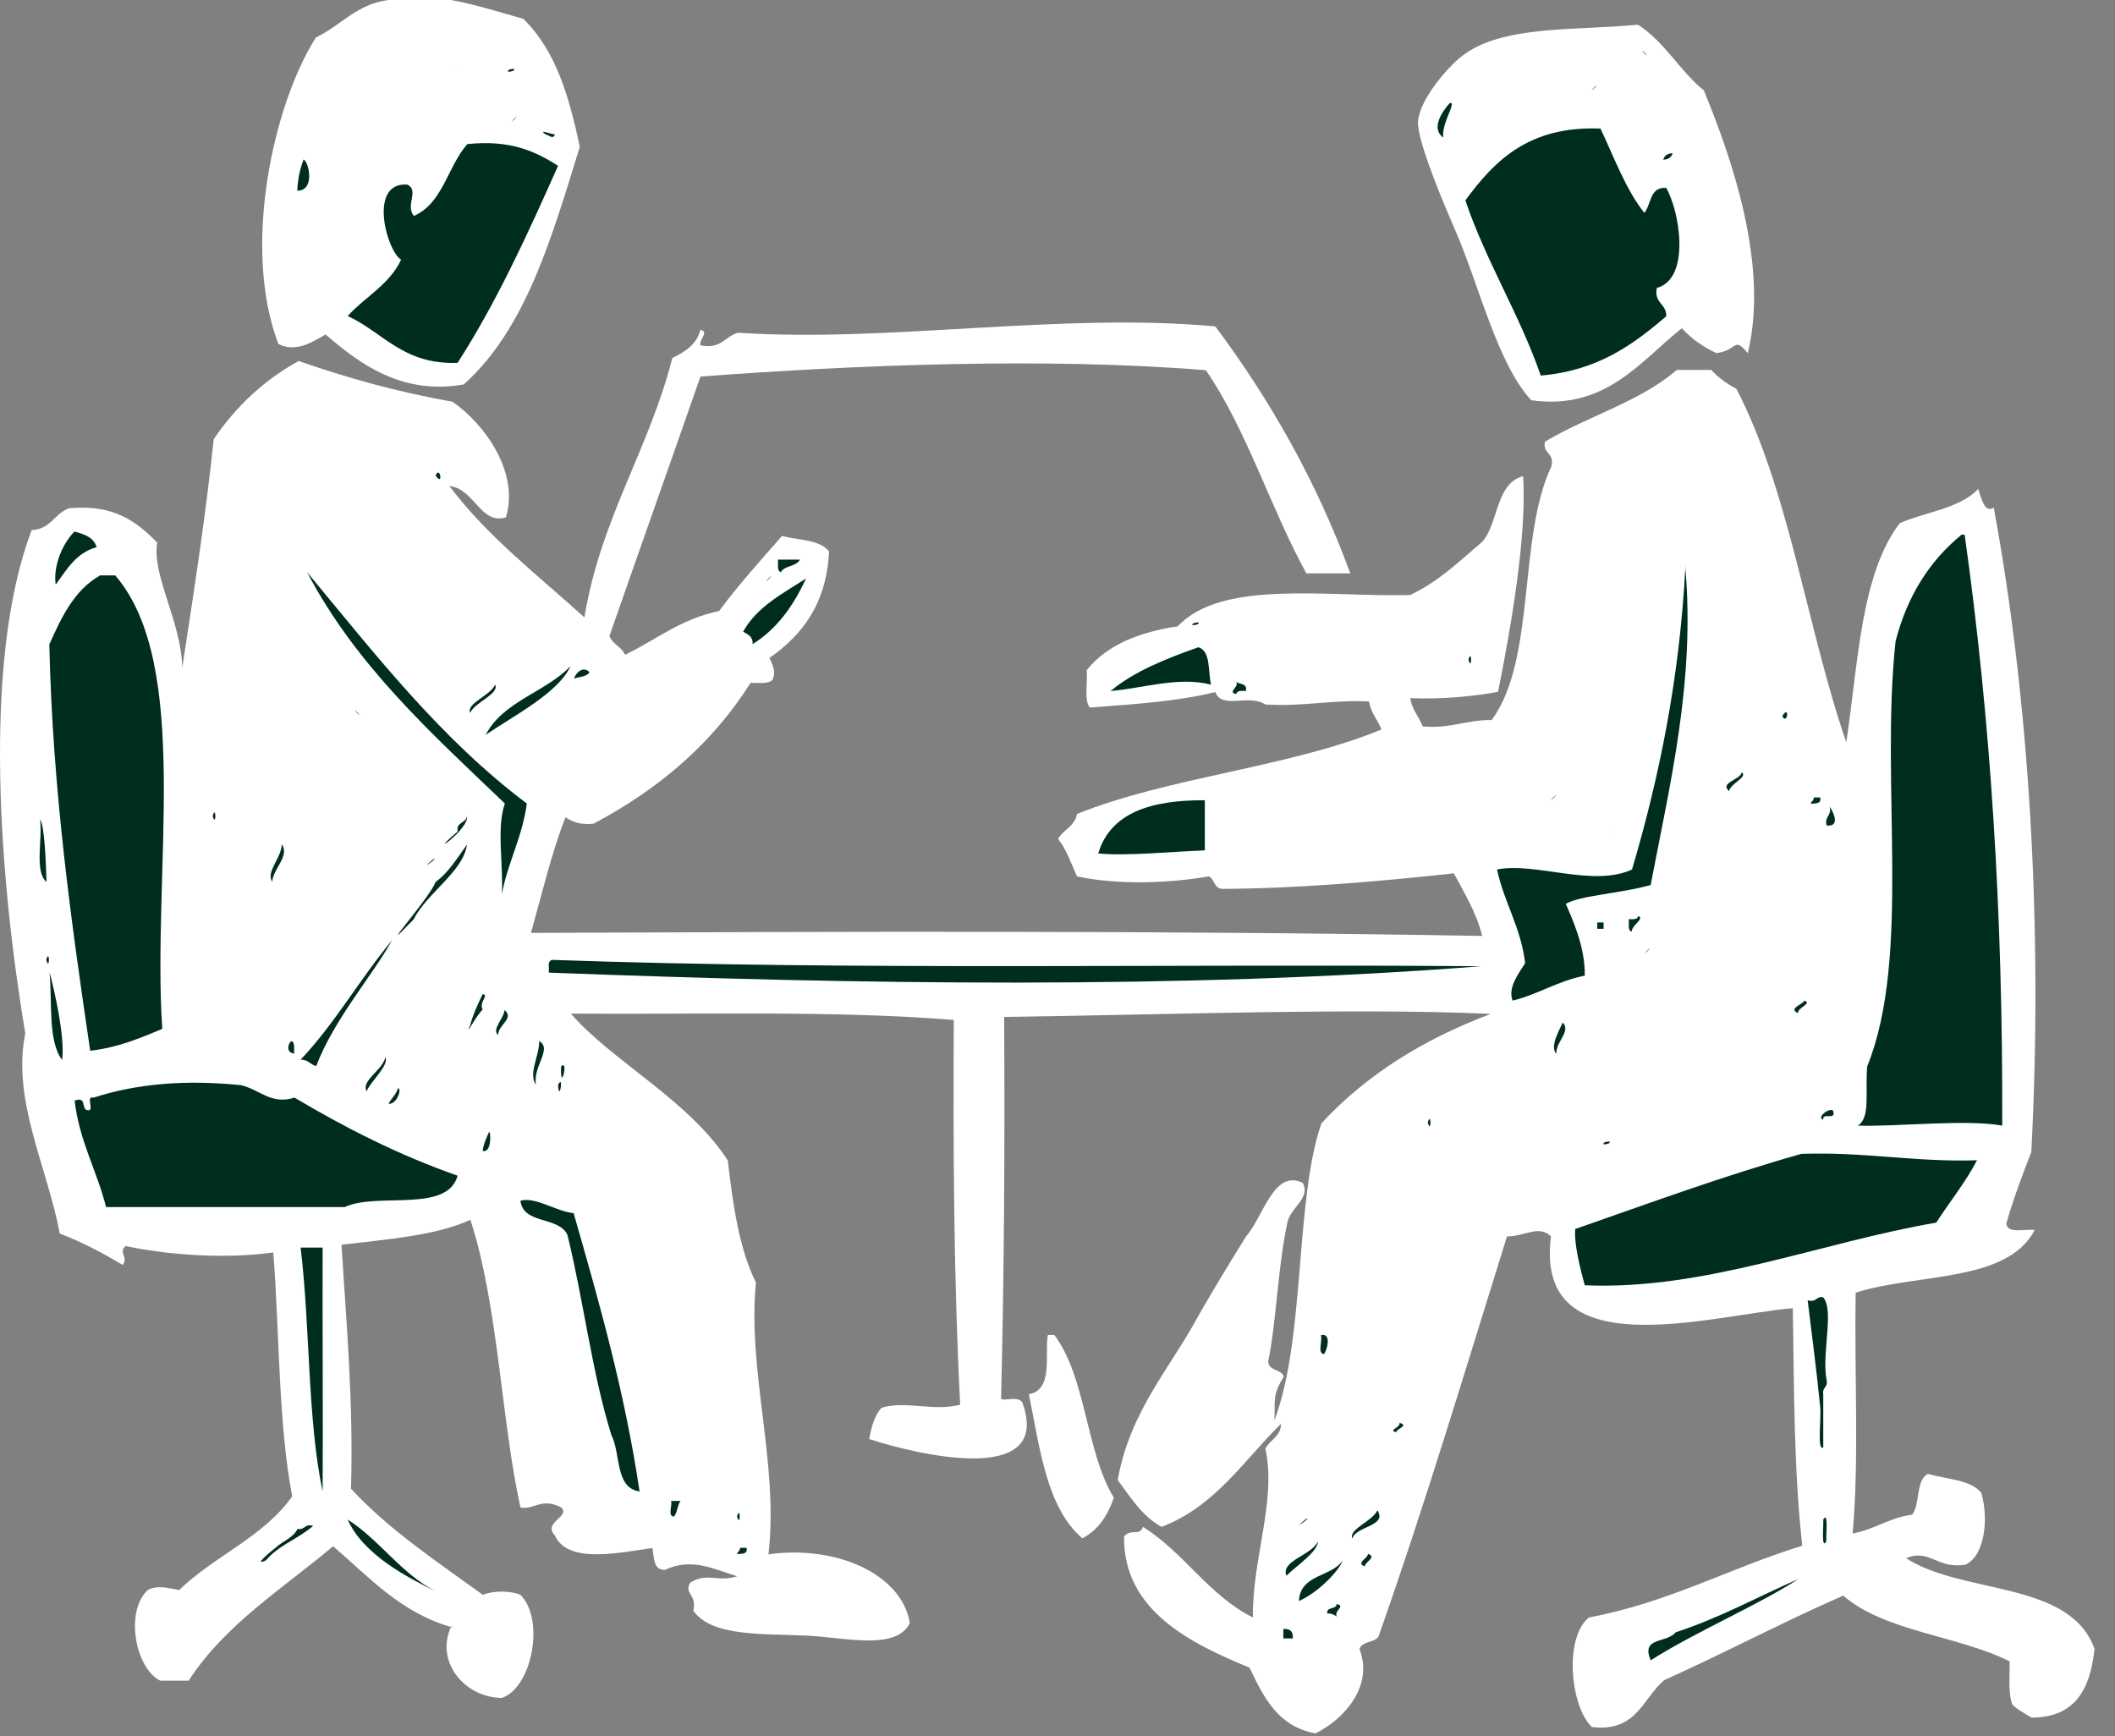 <svg width="67" height="55" viewBox="0 0 67 55" fill="none" xmlns="http://www.w3.org/2000/svg">
<rect x="0" y="0" width="67" height="55" fill="#808080" stroke="none"/>
<path fill-rule="evenodd" clip-rule="evenodd" d="M32.596 44.175C32.944 45.909 33.163 47.772 34.288 48.732C34.79 48.466 35.09 48.014 35.284 47.442C34.394 45.982 34.41 43.627 33.398 42.288H33.195C33.082 42.885 33.389 44.014 32.596 44.167V44.175Z" fill="white"/>
<path fill-rule="evenodd" clip-rule="evenodd" d="M10.317 10.598C11.37 11.502 12.706 12.526 14.69 12.179C16.666 10.413 17.484 7.501 18.367 4.654C18.043 3.121 17.63 1.621 16.577 0.597C15.832 0.387 15.103 0.153 14.293 0H12.301C11.281 0.137 10.795 0.815 10.009 1.186C8.657 3.307 7.653 7.848 8.819 10.897C9.41 11.187 9.92 10.808 10.309 10.598H10.317Z" fill="white"/>
<path fill-rule="evenodd" clip-rule="evenodd" d="M48.509 12.679C50.865 13.01 51.975 11.429 53.279 10.397C53.578 10.727 53.943 10.985 54.372 11.187C55.077 11.09 54.898 10.639 55.368 11.187C56.04 8.421 54.874 5.049 53.975 2.863C53.206 2.242 52.736 1.323 51.886 0.782C49.918 0.976 47.594 0.782 46.314 1.775C45.844 2.137 44.962 3.17 44.921 3.855C44.881 4.485 45.861 6.743 46.112 7.324C46.857 9.042 47.44 11.526 48.501 12.671L48.509 12.679Z" fill="white"/>
<path fill-rule="evenodd" clip-rule="evenodd" d="M14.301 51.507C13.767 52.611 14.69 53.765 15.889 53.789C16.836 53.491 17.282 51.329 16.488 50.523C16.172 50.385 15.613 50.385 15.297 50.523C13.84 49.466 12.325 48.466 11.119 47.159C11.2 44.409 10.973 41.949 10.819 39.432C12.269 39.255 13.791 39.15 14.901 38.642C15.783 41.328 15.889 45.086 16.488 47.756C16.925 47.837 17.152 47.425 17.784 47.756C18.075 48.054 17.176 48.224 17.581 48.643C17.986 49.563 19.663 49.176 20.667 49.038C20.724 49.345 20.691 49.74 21.064 49.732C21.906 49.329 22.61 49.708 23.355 49.934C22.708 50.135 22.424 49.797 21.865 50.135C21.655 50.498 22.084 50.49 21.963 51.023C22.538 51.845 24.109 51.748 25.542 51.813C26.773 51.87 28.385 52.297 28.822 51.418C28.571 49.861 26.482 48.934 24.344 49.24C24.676 46.353 23.671 43.457 23.947 40.626C23.42 39.569 23.218 38.182 23.056 36.763C21.825 34.851 19.387 33.617 18.083 32.109C22.165 32.141 26.409 32.004 30.215 32.31C30.191 36.464 30.215 40.57 30.417 44.498C29.559 44.723 28.725 44.361 27.931 44.594C27.704 44.828 27.607 45.199 27.534 45.586C29.016 46.07 33.284 47.103 32.41 44.498C32.345 44.159 31.746 44.425 31.713 44.296C31.81 40.336 31.835 36.295 31.81 32.214C36.912 32.149 42.768 31.923 47.23 32.117C45.084 32.923 43.278 34.053 41.861 35.585C41.018 38.005 41.358 42.401 40.37 44.998C40.403 44.352 40.298 44.191 40.67 43.61C40.589 43.36 40.176 43.441 40.176 43.118C40.427 41.933 40.476 40.174 40.775 38.763C40.84 38.271 41.537 37.972 41.269 37.472C40.354 37.013 39.998 38.586 39.48 39.158C38.969 39.973 38.475 40.795 37.989 41.634C37.083 43.336 35.803 44.675 35.406 46.885C35.819 47.433 36.175 48.03 36.799 48.369C38.5 47.716 39.399 46.264 40.581 45.102C40.573 45.522 40.225 45.603 40.087 45.893C40.443 47.546 39.666 49.369 39.69 51.24C38.281 50.531 37.512 49.184 36.208 48.369C36.086 48.684 35.868 48.401 35.609 48.667C35.576 51.015 37.706 52.055 39.585 52.829C40.03 53.773 40.492 54.7 41.674 54.91C42.573 54.467 43.521 53.418 43.067 52.24C43.14 51.982 43.537 52.047 43.667 51.845C45.124 47.724 46.412 43.417 47.74 39.166C48.307 39.174 48.736 38.787 49.133 39.166C48.59 43.36 54.17 41.667 56.794 41.441C56.835 44.006 56.827 46.627 57.094 48.966C54.786 49.676 52.867 50.764 50.332 51.24C49.53 51.902 49.757 54.08 50.429 54.709C51.862 54.878 52.032 53.797 52.721 53.224C54.64 52.361 56.454 51.394 58.39 50.547C59.702 51.684 62.026 51.813 63.662 52.628C63.67 53.112 63.605 53.668 63.759 54.015C63.937 54.168 64.148 54.289 64.358 54.41C65.743 54.41 66.221 53.499 66.35 52.233C65.581 50.063 62.172 50.523 60.382 49.361C61.127 49.047 61.378 49.724 62.269 49.563C62.876 49.281 63.006 48.103 62.763 47.288C62.415 46.869 61.67 46.861 61.07 46.691C60.681 46.901 60.835 47.643 60.576 47.982C59.847 48.079 59.386 48.45 58.689 48.579C58.9 46.208 58.738 43.481 58.786 40.949C60.722 40.328 63.581 40.642 64.456 38.965C64.132 38.924 63.597 39.094 63.556 38.763C63.783 37.965 64.067 37.222 64.35 36.489C64.723 29.262 64.277 22.14 63.16 16.083C62.892 16.236 62.803 15.921 62.666 15.486C62.099 16.107 61.005 16.212 60.179 16.575C58.94 18.212 58.867 21.019 58.487 23.511C57.232 19.873 56.681 15.534 55.005 12.316C54.705 12.155 54.429 11.961 54.211 11.719H53.117C51.968 12.719 50.283 13.187 48.939 13.994C48.866 14.397 49.263 14.332 49.141 14.784C48.08 17.034 48.663 20.906 47.254 22.809C46.444 22.801 45.95 23.091 45.068 23.011C44.946 22.696 44.736 22.487 44.671 22.116C45.732 22.164 46.857 22.035 47.457 21.914C47.862 19.89 48.372 16.978 48.25 15.082C47.368 15.324 47.481 16.567 46.955 17.163C46.242 17.768 45.57 18.43 44.671 18.849C42.079 18.922 38.71 18.341 37.309 19.841C36.07 20.027 35.058 20.438 34.426 21.228C34.459 21.624 34.337 22.18 34.523 22.414C35.908 22.309 37.317 22.221 38.5 21.922C38.702 22.487 39.561 21.97 40.087 22.317C41.294 22.39 42.185 22.164 43.367 22.221C43.432 22.591 43.642 22.801 43.764 23.108C40.856 24.309 37.042 24.608 34.118 25.785C34.054 26.181 33.681 26.277 33.519 26.576C33.786 26.907 33.932 27.358 34.118 27.762C35.39 28.036 37.002 27.987 38.297 27.762C38.475 27.85 38.459 28.125 38.694 28.157C40.946 28.157 43.739 27.923 46.056 27.665C46.388 28.294 46.76 28.883 46.955 29.649C36.823 29.471 26.741 29.512 16.82 29.552C17.168 28.318 17.468 27.027 17.913 25.89C18.132 26.035 18.391 26.14 18.804 26.092C20.861 25.003 22.562 23.559 23.777 21.632C24.044 21.632 24.344 21.672 24.473 21.535C24.587 21.253 24.489 21.116 24.376 20.841C25.404 20.123 26.182 19.139 26.263 17.47C25.98 17.091 25.291 17.115 24.773 16.978C24.093 17.752 23.404 18.518 22.78 19.357C21.566 19.607 20.78 20.269 19.8 20.744C19.695 20.486 19.404 20.414 19.306 20.148C20.262 17.405 21.234 14.671 22.189 11.929C27.129 11.558 33.122 11.316 38.2 11.727C39.504 13.631 40.249 16.099 41.383 18.163H42.776C41.691 15.211 40.225 12.655 38.5 10.34C33.616 9.888 28.19 10.856 23.38 10.541C22.959 10.654 22.853 11.074 22.189 10.937C22.133 10.759 22.481 10.525 22.189 10.445C22.068 10.921 21.695 11.146 21.299 11.34C20.553 14.26 19.031 16.413 18.513 19.559C17.039 18.22 15.443 17.002 14.237 15.397C15.03 15.478 15.225 16.639 16.026 16.389C16.464 14.937 15.322 13.405 14.334 12.727C12.455 12.389 10.957 11.953 9.459 11.437C8.349 12.05 7.466 12.889 6.77 13.913C6.511 16.389 6.138 18.768 5.774 21.148C5.741 19.68 4.802 18.22 4.98 17.188C4.34 16.534 3.619 15.97 2.194 16.099C1.724 16.26 1.611 16.768 1.004 16.792C-0.6 21.003 0.016 28.052 0.801 32.738C0.372 34.843 1.49 36.948 1.895 39.078C2.615 39.352 3.263 39.699 3.887 40.07C4.081 39.819 3.733 39.666 3.984 39.473C5.312 39.755 7.134 39.892 8.657 39.674C8.859 42.247 8.811 45.062 9.256 47.401C8.357 48.684 6.778 49.297 5.676 50.369C5.32 50.313 5.012 50.2 4.68 50.369C3.935 51.079 4.308 52.87 5.077 53.241H5.976C7.134 51.45 8.956 50.329 10.552 48.982C11.694 49.958 12.682 51.087 14.334 51.555L14.301 51.507Z" fill="white"/>
<path fill-rule="evenodd" clip-rule="evenodd" d="M16.09 2.274C16.09 2.178 16.211 2.194 16.292 2.178C16.292 2.274 16.171 2.258 16.09 2.274Z" fill="#002E1E"/>
<path fill-rule="evenodd" clip-rule="evenodd" d="M50.696 4.065C51.133 4.977 51.49 5.985 52.089 6.743C52.316 6.477 52.251 5.912 52.785 5.953C53.215 6.711 53.563 8.824 52.486 9.122C52.389 9.614 52.793 9.606 52.785 10.018C51.733 10.921 50.607 11.744 48.809 11.897C48.129 9.937 47.092 8.324 46.42 6.348C47.343 5.09 48.428 3.985 50.696 4.073V4.065Z" fill="#002E1E"/>
<path fill-rule="evenodd" clip-rule="evenodd" d="M17.679 5.251C16.715 7.421 15.727 9.582 14.496 11.494C12.771 11.558 12.148 10.534 11.014 10.01C11.564 9.405 12.334 9.018 12.706 8.227C12.245 7.945 11.653 5.751 12.909 5.848C13.289 6.049 12.828 6.501 13.111 6.84C14.034 6.437 14.18 5.267 14.804 4.565C16.148 4.42 16.966 4.791 17.687 5.259L17.679 5.251Z" fill="#002E1E"/>
<path fill-rule="evenodd" clip-rule="evenodd" d="M52.987 4.855C52.947 4.976 52.858 5.057 52.688 5.057C52.728 4.936 52.817 4.855 52.987 4.855Z" fill="#002E1E"/>
<path fill-rule="evenodd" clip-rule="evenodd" d="M9.619 5.049C9.806 5.17 9.968 6.049 9.417 6.041C9.433 5.662 9.506 5.339 9.619 5.049Z" fill="#002E1E"/>
<path fill-rule="evenodd" clip-rule="evenodd" d="M13.799 15.059C13.945 14.728 14.05 15.446 13.799 15.059V15.059Z" fill="#002E1E"/>
<path fill-rule="evenodd" clip-rule="evenodd" d="M62.237 16.938C63.055 22.753 63.452 28.867 63.427 35.658C62.31 35.448 60.066 35.698 58.852 35.658C59.265 35.408 59.078 34.569 59.151 33.779C60.56 30.294 59.556 24.818 60.05 20.309C60.423 18.865 61.135 17.76 62.14 16.938H62.237Z" fill="#002E1E"/>
<path fill-rule="evenodd" clip-rule="evenodd" d="M24.643 17.728H25.339C25.234 17.954 24.853 17.906 24.74 18.123C24.602 18.091 24.659 17.873 24.643 17.728Z" fill="#002E1E"/>
<path fill-rule="evenodd" clip-rule="evenodd" d="M53.384 17.93C53.716 21.592 52.874 24.947 52.291 28.036C51.352 28.302 50.048 28.367 49.602 28.633C49.772 29.036 50.226 29.98 50.202 30.907C49.343 31.077 48.736 31.496 47.918 31.698C47.756 31.295 48.104 30.843 48.315 30.512C48.177 29.367 47.651 28.601 47.424 27.544C48.639 27.302 50.469 28.117 51.7 27.544C52.558 24.64 53.206 21.511 53.392 17.938L53.384 17.93Z" fill="#002E1E"/>
<path fill-rule="evenodd" clip-rule="evenodd" d="M9.726 18.123C11.888 20.729 13.961 23.406 16.69 25.455C16.544 26.528 16.091 27.302 15.897 28.326C15.953 27.407 15.719 26.221 15.994 25.455C13.678 23.237 11.289 21.099 9.726 18.123Z" fill="#002E1E"/>
<path fill-rule="evenodd" clip-rule="evenodd" d="M3.157 18.228H3.651C6.097 21.075 4.809 27.641 5.141 32.593C4.445 32.883 3.748 33.182 2.857 33.287C2.25 29.165 1.667 25.028 1.562 20.414C1.95 19.543 2.355 18.696 3.157 18.236V18.228Z" fill="#002E1E"/>
<path fill-rule="evenodd" clip-rule="evenodd" d="M25.533 18.325C25.136 19.188 24.618 19.922 23.841 20.406C23.857 20.156 23.687 20.099 23.541 20.011C23.978 19.22 24.788 18.809 25.533 18.325Z" fill="#002E1E"/>
<path fill-rule="evenodd" clip-rule="evenodd" d="M37.772 19.809C37.772 19.712 37.892 19.736 37.973 19.712C37.973 19.809 37.852 19.785 37.772 19.809Z" fill="#002E1E"/>
<path fill-rule="evenodd" clip-rule="evenodd" d="M38.362 21.688C37.326 21.422 36.184 21.809 35.18 21.89C35.941 21.261 36.937 20.866 37.966 20.503C38.362 20.632 38.265 21.261 38.362 21.688Z" fill="#002E1E"/>
<path fill-rule="evenodd" clip-rule="evenodd" d="M46.518 20.898C46.631 20.511 46.631 21.293 46.518 20.898V20.898Z" fill="#002E1E"/>
<path fill-rule="evenodd" clip-rule="evenodd" d="M18.075 21.1C17.695 21.938 16.318 22.648 15.387 23.277C15.937 22.213 17.282 21.93 18.075 21.1Z" fill="#002E1E"/>
<path fill-rule="evenodd" clip-rule="evenodd" d="M18.675 21.293C18.594 21.438 18.359 21.438 18.181 21.495C18.254 21.293 18.48 21.091 18.675 21.293Z" fill="#002E1E"/>
<path fill-rule="evenodd" clip-rule="evenodd" d="M39.164 21.592C39.253 21.696 39.528 21.624 39.464 21.89C39.326 21.882 39.18 21.874 39.164 21.987C38.864 21.922 39.261 21.777 39.164 21.592Z" fill="#002E1E"/>
<path fill-rule="evenodd" clip-rule="evenodd" d="M56.462 22.68C56.608 23.011 56.713 22.293 56.462 22.68V22.68Z" fill="#002E1E"/>
<path fill-rule="evenodd" clip-rule="evenodd" d="M57.459 25.262H57.661C57.71 25.471 57.515 25.447 57.361 25.463C57.377 25.383 57.459 25.366 57.459 25.262Z" fill="#002E1E"/>
<path fill-rule="evenodd" clip-rule="evenodd" d="M38.167 25.358V26.939C37.09 26.979 35.665 27.124 34.79 27.036C35.179 25.737 36.474 25.342 38.167 25.35V25.358Z" fill="#002E1E"/>
<path fill-rule="evenodd" clip-rule="evenodd" d="M57.961 25.552C58.09 25.729 58.301 26.205 57.863 26.149C57.791 25.842 58.033 25.858 57.961 25.552Z" fill="#002E1E"/>
<path fill-rule="evenodd" clip-rule="evenodd" d="M6.737 25.85C6.851 25.463 6.851 26.245 6.737 25.85V25.85Z" fill="#002E1E"/>
<path fill-rule="evenodd" clip-rule="evenodd" d="M1.27 25.955C1.408 26.149 1.456 27.286 1.473 27.939C1.084 27.601 1.351 26.608 1.27 25.955Z" fill="#002E1E"/>
<path fill-rule="evenodd" clip-rule="evenodd" d="M50.599 29.222H50.8V29.423H50.599V29.222Z" fill="#002E1E"/>
<path fill-rule="evenodd" clip-rule="evenodd" d="M1.465 30.407C1.578 30.012 1.578 30.803 1.465 30.407V30.407Z" fill="#002E1E"/>
<path fill-rule="evenodd" clip-rule="evenodd" d="M46.922 30.609C37.39 31.351 27.153 31.181 17.386 30.811V30.609C17.37 30.496 17.411 30.431 17.483 30.407C27.048 30.746 37.398 30.528 46.922 30.609Z" fill="#002E1E"/>
<path fill-rule="evenodd" clip-rule="evenodd" d="M1.57 30.802C1.7 31.27 2.072 32.859 1.967 33.577C1.514 32.972 1.659 31.77 1.57 30.802Z" fill="#002E1E"/>
<path fill-rule="evenodd" clip-rule="evenodd" d="M49.505 32.391C49.781 32.674 49.271 33.012 49.303 33.383C49.084 33.158 49.4 32.633 49.505 32.391Z" fill="#002E1E"/>
<path fill-rule="evenodd" clip-rule="evenodd" d="M9.223 32.98C9.361 33.013 9.304 33.23 9.32 33.375C9.085 33.351 9.093 33.109 9.223 32.98Z" fill="#002E1E"/>
<path fill-rule="evenodd" clip-rule="evenodd" d="M17.079 32.98C17.516 33.222 16.86 33.803 16.982 34.367C16.723 34.013 17.095 33.432 17.079 32.98Z" fill="#002E1E"/>
<path fill-rule="evenodd" clip-rule="evenodd" d="M17.775 33.779C17.735 34.682 18.035 33.537 17.775 33.779V33.779Z" fill="#002E1E"/>
<path fill-rule="evenodd" clip-rule="evenodd" d="M14.496 37.247C14.164 38.441 11.953 37.755 10.916 38.239H3.36C3.069 37.078 2.518 36.166 2.364 34.868C2.753 34.714 2.567 35.126 2.761 35.166C3.028 35.239 2.688 34.698 2.964 34.771C4.34 34.327 5.863 34.198 7.636 34.376C8.252 34.529 8.592 35.005 9.329 34.771C10.932 35.723 12.617 36.586 14.504 37.247H14.496Z" fill="#002E1E"/>
<path fill-rule="evenodd" clip-rule="evenodd" d="M17.679 34.367C17.711 34.972 17.873 33.988 17.679 34.367V34.367Z" fill="#002E1E"/>
<path fill-rule="evenodd" clip-rule="evenodd" d="M45.23 35.561C45.343 35.166 45.343 35.957 45.23 35.561V35.561Z" fill="#002E1E"/>
<path fill-rule="evenodd" clip-rule="evenodd" d="M50.793 36.254C50.793 36.158 50.914 36.174 50.995 36.158C50.995 36.254 50.874 36.238 50.793 36.254Z" fill="#002E1E"/>
<path fill-rule="evenodd" clip-rule="evenodd" d="M62.633 36.747C62.26 37.465 61.766 38.062 61.337 38.731C57.693 39.352 53.983 40.884 50.202 40.715C50.056 40.183 49.853 39.352 49.902 38.933C52.259 38.11 54.583 37.255 57.061 36.553C59.061 36.481 60.641 36.819 62.633 36.755V36.747Z" fill="#002E1E"/>
<path fill-rule="evenodd" clip-rule="evenodd" d="M18.172 38.432C18.982 41.255 19.791 44.086 20.261 47.248C19.476 47.135 19.67 46.054 19.37 45.466C18.755 43.506 18.488 41.199 17.977 39.126C17.718 38.521 16.576 38.803 16.487 38.037C16.957 37.9 17.589 38.368 18.18 38.432H18.172Z" fill="#002E1E"/>
<path fill-rule="evenodd" clip-rule="evenodd" d="M10.22 39.521C10.212 42.046 10.236 45.054 10.22 47.248C9.734 44.933 9.831 42.07 9.523 39.521H10.22Z" fill="#002E1E"/>
<path fill-rule="evenodd" clip-rule="evenodd" d="M57.758 41.102C58.106 41.505 57.717 42.828 57.855 43.675C57.936 43.957 57.717 43.933 57.758 44.167V45.853C57.555 45.982 57.701 44.917 57.66 44.562C57.547 43.417 57.401 42.312 57.264 41.191C57.547 41.272 57.523 41.054 57.758 41.094V41.102Z" fill="#002E1E"/>
<path fill-rule="evenodd" clip-rule="evenodd" d="M41.844 42.296C42.209 42.207 42.023 42.82 41.941 42.893C41.723 42.877 41.901 42.473 41.844 42.296Z" fill="#002E1E"/>
<path fill-rule="evenodd" clip-rule="evenodd" d="M21.258 47.547H21.558C21.46 47.676 21.46 47.91 21.355 48.039C21.136 48.055 21.306 47.684 21.258 47.547Z" fill="#002E1E"/>
<path fill-rule="evenodd" clip-rule="evenodd" d="M23.348 48.039C23.461 47.651 23.461 48.434 23.348 48.039V48.039Z" fill="#002E1E"/>
<path fill-rule="evenodd" clip-rule="evenodd" d="M57.758 48.136C57.928 47.853 57.839 48.644 57.855 48.829C57.685 49.111 57.774 48.321 57.758 48.136Z" fill="#002E1E"/>
<path fill-rule="evenodd" clip-rule="evenodd" d="M23.445 49.031H23.647C23.696 49.24 23.51 49.216 23.348 49.232C23.364 49.152 23.445 49.136 23.445 49.031Z" fill="#002E1E"/>
<path fill-rule="evenodd" clip-rule="evenodd" d="M43.334 49.224C43.642 49.321 43.221 49.49 43.237 49.619C42.929 49.523 43.35 49.353 43.334 49.224Z" fill="#002E1E"/>
<path fill-rule="evenodd" clip-rule="evenodd" d="M42.346 50.813C42.646 50.878 42.249 51.023 42.346 51.208C42.265 51.16 42.184 51.104 42.046 51.112C42.014 50.886 42.33 50.999 42.346 50.813Z" fill="#002E1E"/>
<path fill-rule="evenodd" clip-rule="evenodd" d="M40.654 51.603C40.873 51.587 40.97 51.684 40.954 51.902H40.654V51.603Z" fill="#002E1E"/>
<path fill-rule="evenodd" clip-rule="evenodd" d="M52.088 1.685C51.822 1.388 52.387 1.95 52.088 1.685V1.685Z" fill="#002E1E"/>
<path fill-rule="evenodd" clip-rule="evenodd" d="M14.496 2.081C13.97 2.339 14.877 1.895 14.496 2.081V2.081Z" fill="#002E1E"/>
<path fill-rule="evenodd" clip-rule="evenodd" d="M50.501 2.774C50.235 3.072 50.8 2.501 50.501 2.774V2.774Z" fill="#002E1E"/>
<path fill-rule="evenodd" clip-rule="evenodd" d="M45.926 3.267C46.169 3.202 45.643 3.936 45.724 4.356C45.303 4.073 45.708 3.501 45.926 3.267Z" fill="#002E1E"/>
<path fill-rule="evenodd" clip-rule="evenodd" d="M16.285 3.766C16.018 4.064 16.583 3.493 16.285 3.766V3.766Z" fill="#002E1E"/>
<path fill-rule="evenodd" clip-rule="evenodd" d="M17.282 4.259C17.03 4.073 17.443 4.251 17.581 4.259C17.508 4.436 17.403 4.275 17.282 4.259Z" fill="#002E1E"/>
<path fill-rule="evenodd" clip-rule="evenodd" d="M2.364 16.841C2.68 16.922 2.971 17.027 3.061 17.333C2.413 17.511 2.113 18.043 1.765 18.519C1.684 18.011 1.919 17.285 2.364 16.833V16.841Z" fill="#002E1E"/>
<path fill-rule="evenodd" clip-rule="evenodd" d="M24.344 18.325C24.078 18.622 24.643 18.06 24.344 18.325V18.325Z" fill="#002E1E"/>
<path fill-rule="evenodd" clip-rule="evenodd" d="M15.686 21.689C15.824 21.987 15.046 22.237 14.893 22.584C14.763 22.285 15.532 22.035 15.686 21.689Z" fill="#002E1E"/>
<path fill-rule="evenodd" clip-rule="evenodd" d="M11.312 22.584C11.038 22.286 11.611 22.849 11.312 22.584V22.584Z" fill="#002E1E"/>
<path fill-rule="evenodd" clip-rule="evenodd" d="M55.175 24.463C55.385 24.616 54.81 24.818 54.778 25.06C54.454 24.794 55.142 24.705 55.175 24.463Z" fill="#002E1E"/>
<path fill-rule="evenodd" clip-rule="evenodd" d="M49.205 25.261C48.939 25.558 49.504 24.988 49.205 25.261V25.261Z" fill="#002E1E"/>
<path fill-rule="evenodd" clip-rule="evenodd" d="M14.796 25.85C14.868 26.286 13.411 27.27 14.496 26.342C14.447 26.027 14.763 26.084 14.796 25.85Z" fill="#002E1E"/>
<path fill-rule="evenodd" clip-rule="evenodd" d="M50.995 26.35C50.809 26.73 51.254 25.826 50.995 26.35V26.35Z" fill="#002E1E"/>
<path fill-rule="evenodd" clip-rule="evenodd" d="M8.924 26.745C9.191 27.116 8.648 27.52 8.624 27.931C8.414 27.616 8.924 27.173 8.924 26.745Z" fill="#002E1E"/>
<path fill-rule="evenodd" clip-rule="evenodd" d="M14.795 26.745C14.69 27.6 13.54 28.27 13.102 29.125C11.734 30.552 13.613 28.455 13.799 27.939C14.22 27.633 14.487 27.173 14.795 26.753V26.745Z" fill="#002E1E"/>
<path fill-rule="evenodd" clip-rule="evenodd" d="M13.703 27.238C13.184 27.673 14.018 27.06 13.703 27.238V27.238Z" fill="#002E1E"/>
<path fill-rule="evenodd" clip-rule="evenodd" d="M51.894 29.02C52.121 29.093 51.676 29.318 51.692 29.512C51.554 29.48 51.611 29.262 51.595 29.117C51.732 29.125 51.878 29.133 51.894 29.02Z" fill="#002E1E"/>
<path fill-rule="evenodd" clip-rule="evenodd" d="M12.406 29.81C11.791 30.915 10.584 32.286 10.017 33.77C9.831 33.73 9.766 33.561 9.523 33.569C10.601 32.432 11.402 31.012 12.406 29.802V29.81Z" fill="#002E1E"/>
<path fill-rule="evenodd" clip-rule="evenodd" d="M52.186 30.109C51.92 30.406 52.484 29.835 52.186 30.109V30.109Z" fill="#002E1E"/>
<path fill-rule="evenodd" clip-rule="evenodd" d="M15.29 31.496C15.508 31.512 15.16 31.746 15.29 31.988C15.136 32.093 14.682 32.94 14.893 32.48C14.99 32.117 15.144 31.803 15.29 31.488V31.496Z" fill="#002E1E"/>
<path fill-rule="evenodd" clip-rule="evenodd" d="M57.159 31.698C57.426 31.787 56.932 31.924 56.956 32.093C56.632 31.948 57.126 31.811 57.159 31.698Z" fill="#002E1E"/>
<path fill-rule="evenodd" clip-rule="evenodd" d="M15.985 31.996C16.309 32.262 15.758 32.488 15.783 32.786C15.556 32.625 15.969 32.246 15.985 31.996Z" fill="#002E1E"/>
<path fill-rule="evenodd" clip-rule="evenodd" d="M12.211 33.48C12.325 33.763 11.766 34.222 11.612 34.569C11.434 34.222 12.13 33.9 12.211 33.48Z" fill="#002E1E"/>
<path fill-rule="evenodd" clip-rule="evenodd" d="M12.608 34.472C12.746 34.489 12.56 35.005 12.309 34.964C12.398 34.787 12.552 34.674 12.608 34.472Z" fill="#002E1E"/>
<path fill-rule="evenodd" clip-rule="evenodd" d="M58.058 35.166C58.212 35.521 57.718 35.223 57.758 35.465C57.548 35.432 57.863 35.118 58.058 35.166Z" fill="#002E1E"/>
<path fill-rule="evenodd" clip-rule="evenodd" d="M15.492 35.86C15.548 35.803 15.589 36.545 15.289 36.457C15.322 36.223 15.411 36.045 15.492 35.86Z" fill="#002E1E"/>
<path fill-rule="evenodd" clip-rule="evenodd" d="M44.331 45.071C44.663 45.167 44.217 45.264 44.234 45.369C43.942 45.312 44.388 45.216 44.331 45.071Z" fill="#002E1E"/>
<path fill-rule="evenodd" clip-rule="evenodd" d="M43.633 47.845C43.965 48.345 42.945 48.345 42.84 48.74C42.71 48.442 43.48 48.192 43.633 47.845Z" fill="#002E1E"/>
<path fill-rule="evenodd" clip-rule="evenodd" d="M41.35 48.136C40.832 48.571 41.666 47.958 41.35 48.136V48.136Z" fill="#002E1E"/>
<path fill-rule="evenodd" clip-rule="evenodd" d="M11.014 48.136C12.042 48.797 12.69 49.837 13.8 50.41C12.933 49.983 11.508 49.257 11.014 48.136Z" fill="#002E1E"/>
<path fill-rule="evenodd" clip-rule="evenodd" d="M9.92 48.337C9.466 48.74 8.818 48.95 8.43 49.426C7.976 49.644 8.6 49.128 8.729 49.031C8.948 48.821 9.28 48.724 9.426 48.434C9.669 48.474 9.644 48.257 9.92 48.337Z" fill="#002E1E"/>
<path fill-rule="evenodd" clip-rule="evenodd" d="M40.751 49.918C40.564 49.434 41.56 49.273 41.747 48.829C41.763 49.144 41.066 49.603 40.751 49.918Z" fill="#002E1E"/>
<path fill-rule="evenodd" clip-rule="evenodd" d="M42.54 49.426C42.403 49.789 41.731 50.466 41.148 50.716C41.188 49.861 42.184 49.966 42.54 49.426Z" fill="#002E1E"/>
<path fill-rule="evenodd" clip-rule="evenodd" d="M52.291 52.596C51.975 51.846 52.777 52.071 53.085 51.708C54.486 51.249 55.676 50.587 56.964 50.023C55.749 50.821 53.725 51.684 52.291 52.596Z" fill="#002E1E"/>
</svg>
